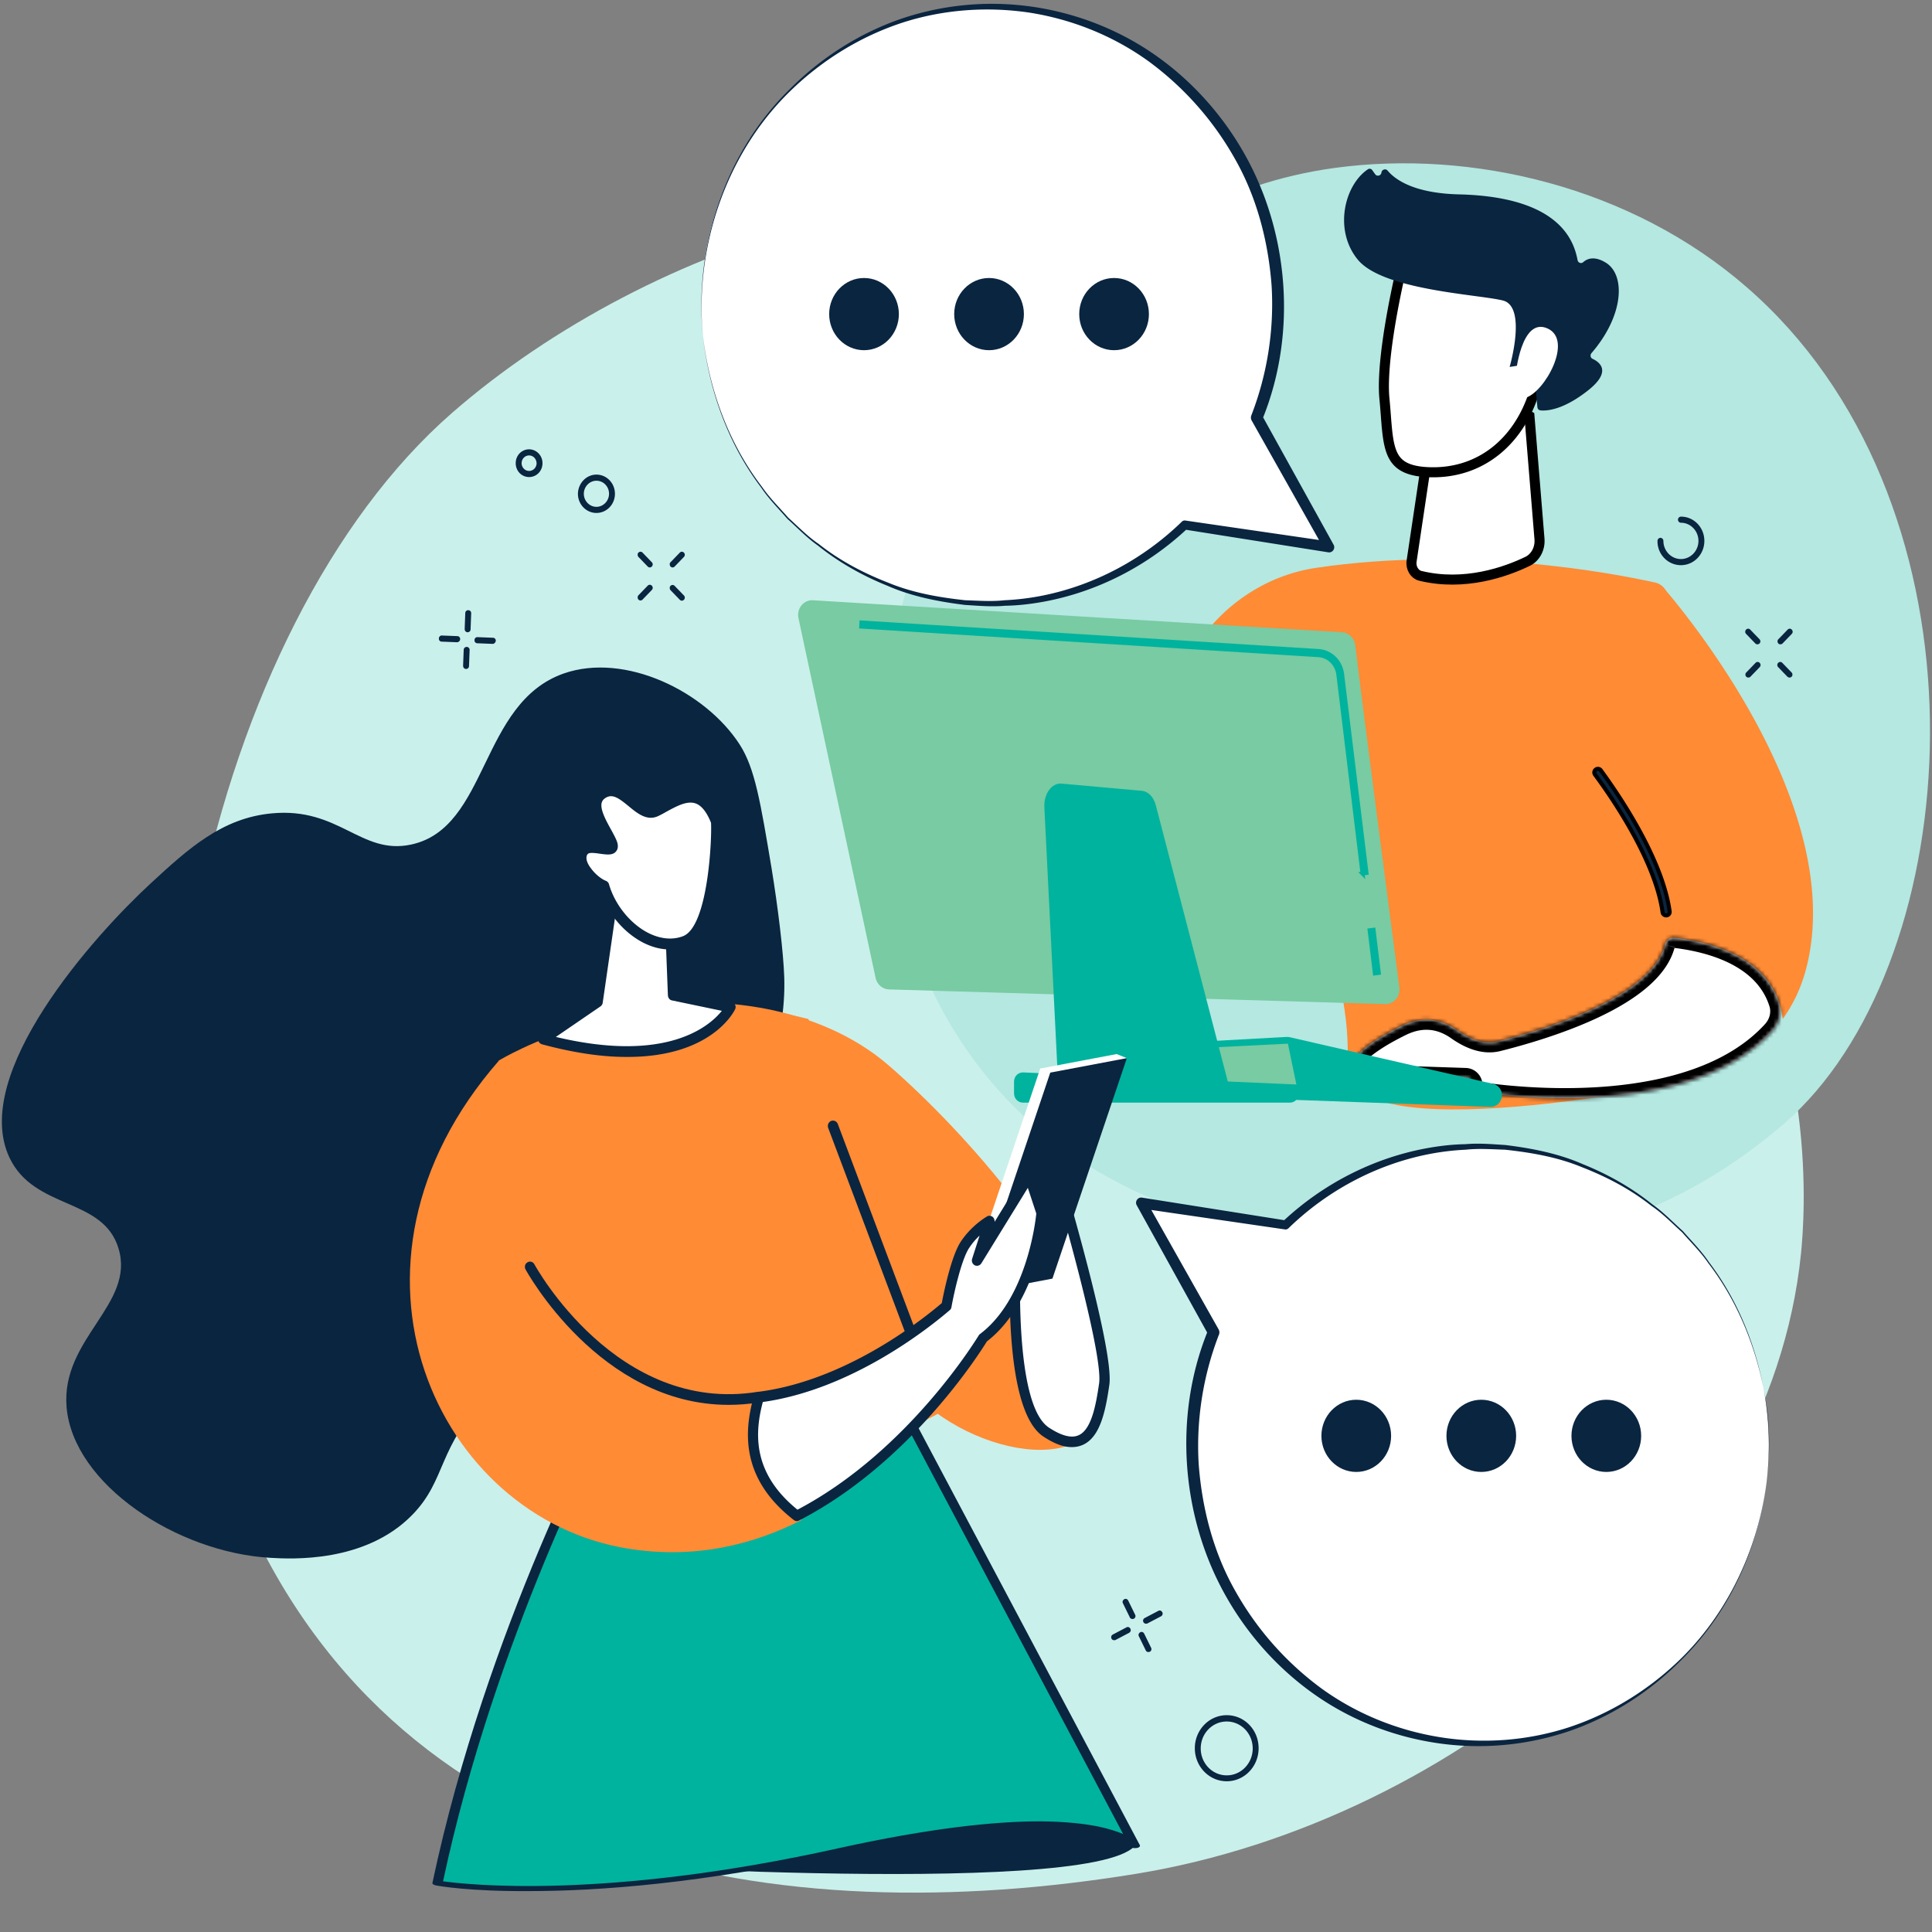 <svg width="481" height="481" fill="none" xmlns="http://www.w3.org/2000/svg">
  <rect width="100%" height="100%" fill="#808080" stroke="none"/>
  <g clip-path="url(#a)">
    <path d="M350.354 156.143c-42.647-44.075-30.442-71.698-59.657-92.11-44.902-31.38-128.726-4.367-178.187 38.794-60.588 52.91-89.166 181.783-53.578 269.171 37.892 93.076 135 109.07 224.02 94.497 79.509-12.999 157.647-77.334 165.441-154.465.833-8.378 4.608-53.57-21.667-92.517-21.716-32.142-42.549-28.435-76.372-63.37Z" fill="#CAF0EB"/>
    <path d="M166.742 146.374c0 .203.049.406.196.558l2.304 2.387a.694.694 0 0 0 1.03 0 .754.754 0 0 0 0-1.066l-2.304-2.387a.694.694 0 0 0-1.03 0c-.147.102-.196.305-.196.508ZM158.754 138.097c0 .203.049.406.196.559l2.304 2.386a.693.693 0 0 0 1.029 0 .754.754 0 0 0 0-1.066l-2.304-2.387a.695.695 0 0 0-1.029 0c-.147.102-.196.305-.196.508ZM158.754 148.71c0 .203.049.406.196.558a.693.693 0 0 0 1.029 0l2.304-2.386a.756.756 0 0 0 0-1.067.695.695 0 0 0-1.029 0l-2.304 2.387a.741.741 0 0 0-.196.508ZM166.742 140.484c0 .203.049.406.196.558a.694.694 0 0 0 1.03 0l2.304-2.386a.756.756 0 0 0 0-1.067.696.696 0 0 0-1.03 0l-2.304 2.387c-.147.101-.196.305-.196.508ZM148.491 118.161c2.549 0 4.608 2.133 4.608 4.773 0 2.641-2.059 4.774-4.608 4.774-2.549 0-4.608-2.133-4.608-4.774.049-2.64 2.108-4.773 4.608-4.773Zm0 1.524c-1.716 0-3.138 1.472-3.138 3.249 0 1.778 1.422 3.25 3.138 3.25 1.715 0 3.137-1.472 3.137-3.25 0-1.828-1.422-3.249-3.137-3.249ZM131.728 111.865c1.814 0 3.333 1.523 3.333 3.453 0 1.929-1.47 3.453-3.333 3.453-1.863 0-3.333-1.524-3.333-3.453 0-1.93 1.47-3.453 3.333-3.453Zm0 1.523c-1.03 0-1.863.864-1.863 1.93 0 1.066.833 1.929 1.863 1.929 1.029 0 1.863-.863 1.863-1.929-.049-1.117-.883-1.93-1.863-1.93Z" fill="#0A2540"/>
    <path d="M450.304 273.75c-5.343 5.839-10.441 9.597-14.412 12.593-47.059 34.986-102.696 24.779-114.51 22.291-17.451-3.656-51.225-10.765-75.637-40.52-36.912-44.989-31.176-115.875-2.549-162.641 5.245-8.581 32.941-56.058 89.167-63.675 34.068-4.62 73.725 4.672 102.451 29.654 60.343 52.301 56.029 158.071 15.49 202.298Z" fill="#B4E8E1"/>
    <path d="M412.069 145.029c-10.588-2.336-46.618-9.242-84.412-3.656-12.647 1.879-23.824 9.495-30.686 20.666-12.304 20.159-29.706 56.109-26.03 93.583l19.314 4.926s13.333-44.481 28.382-62.558c0 0 17.795 41.993 16.863 65.046-.049.66-.049 1.269-.098 1.929-2.059 22.545 85.392 4.215 85.392 4.215l-5.49-120.191c-.098-1.929-1.421-3.554-3.235-3.96Z" fill="#FF8B35"/>
    <path d="m351.443 139.679 7.141-47.766 22.197 11.705 2.493 30.544v.004c.207 2.434-1.038 4.656-2.928 5.575-5.434 2.64-15.749 6.308-26.755 3.616l-.004-.001c-1.365-.328-2.41-1.911-2.145-3.676l.001-.001Z" fill="#fff" stroke="#000" stroke-width="2.5"/>
    <path d="m381.814 98.117-.003.01c-3.881 11.814-13.112 19.644-25.459 19.451-3.14-.049-5.277-.553-6.764-1.353-1.449-.78-2.37-1.889-3.003-3.357-.651-1.511-.995-3.397-1.239-5.704a129.7 129.7 0 0 1-.315-3.675l-.006-.075c-.098-1.281-.201-2.639-.341-4.055-.545-5.519.573-13.98 1.867-21.18a232.98 232.98 0 0 1 2.469-11.875l.003-.013a213.67 213.67 0 0 1 4.48.233c3.324.205 7.781.55 12.328 1.104 4.558.556 9.16 1.318 12.792 2.348 1.819.516 3.346 1.086 4.488 1.705 1.175.637 1.768 1.233 1.985 1.71l.004.01c.649 1.395.858 3.582.704 6.257-.151 2.63-.64 5.555-1.233 8.306a104.334 104.334 0 0 1-1.826 7.145 104.4 104.4 0 0 1-.67 2.205l-.193.6-.051.153-.013.039-.003.009-.001.002Z" fill="#fff" stroke="#000" stroke-width="2.5"/>
    <path d="m377.46 91.103-1.618.254s4.412-15.081-1.716-16.553c-6.176-1.524-29.804-2.54-36.078-10.156-6.029-7.312-3.382-18.534 2.5-22.494a.785.785 0 0 1 1.127.253l.687.965c.49.66 1.47.356 1.568-.406.098-.762 1.03-1.066 1.52-.508 1.912 2.285 6.618 5.687 17.941 5.941 16.029.406 27.353 5.23 29.363 16.35.147.711.931.965 1.421.508 1.03-.914 2.843-1.574 5.638.153 4.853 2.996 4.607 12.999-3.579 22.494-.392.457-.294 1.168.245 1.422 1.863.863 4.853 3.199-1.176 7.921-6.128 4.824-10.196 5.078-11.765 4.926-.441-.051-.735-.356-.784-.813l-.932-10.003a.893.893 0 0 0-.98-.813l-3.382.56Z" fill="#0A2540"/>
    <path d="M377.359 93.236s1.324-14.37 7.892-11.476c6.569 2.894-.735 15.944-5.441 17.264l-2.451-5.788Z" fill="#fff"/>
    <path d="M414.911 233.331c1.863-13.811-11.911-34.072-17.598-41.739a12.93 12.93 0 0 1-2.549-7.668c-.147-19.549 6.226-29.704 18.922-38.133 0 0 47.549 53.214 35.833 95.918-1.274 4.621-3.235 8.582-5.686 11.984-1.912-16.097-19.902-19.651-28.922-20.362Z" fill="#FF8B35"/>
    <path d="M413.919 227.115a.907.907 0 0 0 .998.782.866.866 0 0 0 .769-.974c-1.784-12.856-12.137-28.301-17.14-35.146a.892.892 0 0 0-1.275-.171.903.903 0 0 0-.168 1.249c4.932 6.67 15.07 21.778 16.816 34.26Z" fill="#0A2540" stroke="#000"/>
    <mask id="b" fill="#fff">
      <path fill-rule="evenodd" clip-rule="evenodd" d="M416.812 233.475c-1.074-.124-2.039.684-2.293 1.735-3.388 12.996-29.282 20.954-41.542 24.031-3.593.902-7.196-.645-10.226-2.776-3.635-2.557-8.279-3.763-13.821-1.046-4.458 2.186-7.461 4.148-9.482 5.821-3.476 2.879-.965 6.267 3.546 6.417l21.882.727a1.76 1.76 0 0 1 1.702 1.76 1.71 1.71 0 0 0 1.45 1.706c8.594 1.293 53.163 6.768 73.228-15.179 1.697-1.857 2.428-4.457 1.674-6.857-3.738-11.896-17.511-15.342-26.118-16.339Z"/>
    </mask>
    <path fill-rule="evenodd" clip-rule="evenodd" d="M416.812 233.475c-1.074-.124-2.039.684-2.293 1.735-3.388 12.996-29.282 20.954-41.542 24.031-3.593.902-7.196-.645-10.226-2.776-3.635-2.557-8.279-3.763-13.821-1.046-4.458 2.186-7.461 4.148-9.482 5.821-3.476 2.879-.965 6.267 3.546 6.417l21.882.727a1.76 1.76 0 0 1 1.702 1.76 1.71 1.71 0 0 0 1.45 1.706c8.594 1.293 53.163 6.768 73.228-15.179 1.697-1.857 2.428-4.457 1.674-6.857-3.738-11.896-17.511-15.342-26.118-16.339Z" fill="#fff"/>
    <path d="m348.93 255.419 1.101 2.245-1.101-2.245Zm92.326 1.252 1.845 1.687-1.845-1.687Zm1.674-6.857-2.385.749 2.385-.749Zm-78.054 18.57-.083 2.499.083-2.499Zm-25.428-7.144 1.594 1.926-1.594-1.926Zm3.546 6.417.083-2.499-.083 2.499Zm29.983-8.416-.609-2.425.609 2.425Zm.608 2.425c6.191-1.554 15.913-4.36 24.562-8.462 4.323-2.051 8.47-4.468 11.792-7.282 3.306-2.799 5.973-6.144 6.999-10.082l-4.838-1.261c-.667 2.561-2.507 5.084-5.393 7.528-2.869 2.43-6.597 4.631-10.703 6.579-8.211 3.895-17.566 6.607-23.636 8.13l1.217 4.85Zm-9.395-7.246c-4.242-2.984-9.856-4.435-16.36-1.246l2.201 4.49c4.579-2.245 8.253-1.285 11.282.846l2.877-4.09Zm-16.36-1.246c-4.583 2.247-7.765 4.31-9.976 6.141l3.188 3.851c1.83-1.515 4.654-3.377 8.989-5.502l-2.201-4.49Zm-4.919 16.981 21.882.728.166-4.998-21.882-.727-.166 4.997Zm96.5-15.171c-9.375 10.254-24.721 14.301-39.276 15.5-14.449 1.191-27.524-.472-31.735-1.106l-.744 4.944c4.384.66 17.89 2.381 32.89 1.145 14.895-1.227 31.865-5.416 42.555-17.109l-3.69-3.374Zm-22.887-19.026c4.165.483 9.44 1.547 14.062 3.839 4.595 2.279 8.357 5.669 9.959 10.766l4.77-1.498c-2.136-6.799-7.13-11.08-12.508-13.747-5.35-2.654-11.266-3.812-15.707-4.326l-.576 4.966Zm26.577 22.4c2.216-2.425 3.27-5.933 2.214-9.293l-4.77 1.498c.452 1.44.044 3.132-1.134 4.421l3.69 3.374Zm-78.308 12.525a.74.74 0 0 1-.715-.739h5a4.261 4.261 0 0 0-4.119-4.259l-.166 4.998Zm-26.939-11.568c-1.156.957-2.03 2.134-2.377 3.509a5.085 5.085 0 0 0 .622 3.962c1.353 2.19 4.069 3.278 6.812 3.369l.166-4.997c-1.767-.059-2.563-.74-2.724-1-.045-.073-.035-.08-.028-.11.019-.074.135-.4.717-.882l-3.188-3.851Zm34.514-2.499c-2.519.632-5.34-.399-8.178-2.396l-2.877 4.09c3.221 2.265 7.606 4.327 12.272 3.156l-1.217-4.85Zm-8.29 13.328c0 2.05 1.473 3.862 3.578 4.178l.744-4.944a.79.79 0 0 1 .678.766h-5Zm52.872-34.348a.128.128 0 0 1-.053.076.522.522 0 0 1-.373.086l.576-4.966c-2.559-.297-4.519 1.591-5.011 3.631l4.861 1.173Z" fill="#000" mask="url(#b)"/>
    <path d="M373.931 272.887c-.098 1.523-1.373 2.742-2.892 2.691l-76.324-2.742c-1.176-.051-2.206-.863-2.549-2.031l-2.206-7.363c-.539-1.828.686-3.656 2.5-3.758l27.843-1.523c.245 0 .491 0 .736.051l50.686 11.628c1.372.305 2.304 1.574 2.206 3.047Z" fill="#00B39E"/>
    <path d="m322.753 269.992-2.108-10.155-28.579 1.421 1.863 8.43 28.824.304ZM337.411 160.618c1.618 13.709 8.922 69.362 10.981 85.255.294 2.234-1.422 4.215-3.579 4.113l-123.48-3.656c-1.618-.051-2.99-1.219-3.334-2.844l-19.215-89.622c-.491-2.386 1.323-4.57 3.627-4.418l131.716 7.973c1.715.101 3.088 1.472 3.284 3.199Z" fill="#78CBA2"/>
    <path d="m287.753 200.478 18.235 69.972-42.451 1.218-3.529-70.733c-.147-3.3 1.862-6.093 4.313-5.839l19.804 1.777c1.716.101 3.088 1.523 3.628 3.605Z" fill="#00B39E"/>
    <path d="M323.245 271.516c.49 1.472-.588 2.995-2.108 2.995h-66.47c-1.226 0-2.206-1.015-2.206-2.285v-2.945c0-1.32 1.029-2.335 2.304-2.285l66.47 2.946c.932 0 1.716.66 2.01 1.574Z" fill="#00B39E"/>
    <path d="m339.226 217.488.98-.152-6.078-49.559c-.392-3.097-2.843-5.484-5.834-5.687l-113.823-7.109-.049 1.016 113.823 7.109c2.549.152 4.608 2.183 4.951 4.773l6.03 49.609ZM341.965 231.486l-.973.127 1.305 10.732.973-.127-1.305-10.732Z" fill="#00B39E" stroke="#00B39E"/>
    <path d="M285.306 404.242c-.245 0-.539-.153-.637-.406-.197-.356-.05-.813.343-1.016l3.382-1.777c.343-.203.784-.051.98.355.196.356.049.813-.343 1.016l-3.382 1.777c-.147.051-.245.051-.343.051ZM277.364 408.355c-.245 0-.539-.152-.637-.406-.196-.356-.049-.813.343-1.016l3.383-1.777c.343-.203.784-.051.98.355.196.356.049.813-.343 1.016l-3.383 1.777c-.098.051-.196.051-.343.051ZM281.924 403.074c-.245 0-.539-.152-.637-.406l-1.716-3.504c-.196-.355-.049-.812.343-1.015.343-.203.784-.051.98.355l1.716 3.504c.196.355.049.812-.343 1.015-.147.051-.245.051-.343.051ZM285.896 411.3c-.245 0-.539-.152-.637-.406l-1.715-3.504c-.197-.355-.05-.812.343-1.015.343-.203.784-.051.98.355l1.716 3.504c.196.355.049.812-.343 1.015-.147 0-.246.051-.344.051ZM122.647 160.303s-.049 0 0 0l-3.823-.153c-.392 0-.736-.355-.687-.812 0-.406.344-.762.785-.711l3.823.152c.393 0 .736.356.687.813-.098.406-.393.711-.785.711ZM113.776 159.896l-3.823-.152c-.392 0-.736-.355-.687-.812 0-.407.393-.762.785-.711l3.823.152c.392 0 .736.355.687.812a.803.803 0 0 1-.785.711ZM116.423 157.408c-.441 0-.735-.355-.735-.812l.147-3.961c0-.406.343-.761.784-.711.392 0 .735.356.686.813l-.147 3.96c0 .407-.343.711-.735.711ZM116.032 166.548c-.441 0-.735-.355-.735-.812l.147-3.961c0-.406.392-.762.784-.711.392 0 .736.356.687.813l-.148 3.96c0 .407-.343.711-.735.711ZM305.41 443.473c-4.363 0-7.941-3.656-7.941-8.226 0-4.519 3.529-8.226 7.941-8.226s7.941 3.656 7.941 8.226-3.578 8.226-7.941 8.226Zm0-14.877c-3.579 0-6.471 2.995-6.471 6.702s2.892 6.703 6.471 6.703c3.578 0 6.47-2.996 6.47-6.703 0-3.707-2.892-6.702-6.47-6.702Z" fill="#0A2540"/>
    <path d="M175.011 83.683c4.118 40.826 39.461 70.48 78.873 66.214 15.931-1.726 30.098-8.733 41.078-19.194l35.931 5.484-17.99-32.193c4.363-10.968 6.177-23.205 4.902-35.798-4.117-40.825-39.412-70.479-78.872-66.214-39.412 4.266-68.039 40.876-63.922 81.701Z" fill="#fff"/>
    <path d="M196.529 22.293c7.794-7.87 17.304-13.963 27.696-17.569a70.392 70.392 0 0 1 32.451-3.097c10.882 1.523 21.47 5.535 30.637 11.882 9.167 6.347 16.912 14.878 22.5 24.78 11.078 19.577 13.102 44.593 4.641 65.7-.057.142-.264.11-.276-.042-.012-.155.196-.218.271-.081l17.521 31.661.048.087c.519.936-.266 2.059-1.323 1.894l-35.449-5.619c-.106-.017-.116-.165-.014-.196.102-.031.176.097.098.169-9.897 9.182-22.176 15.421-35.174 17.883-3.284.609-6.617 1.016-9.951 1.066-3.333.305-6.666 0-9.951-.203-6.568-.812-13.186-2.082-19.314-4.773-6.176-2.488-12.058-5.789-17.303-10.003-2.746-1.93-5.098-4.418-7.598-6.652-2.206-2.539-4.608-4.925-6.52-7.769-8.186-10.815-12.99-24.12-14.51-37.677-2.304-22.443 5.637-45.852 21.52-61.44Zm-6.814 98.915c1.912 2.793 4.314 5.129 6.52 7.667 2.5 2.235 4.804 4.672 7.598 6.551 5.245 4.163 11.176 7.261 17.304 9.647 6.127 2.539 12.647 3.656 19.166 4.367 3.285.102 6.569.356 9.804 0a63.242 63.242 0 0 0 9.755-1.218c12.843-2.641 24.853-9.089 34.363-18.331.216-.224.524-.337.833-.305l34.804 5.066a.733.733 0 1 1-.744 1.086l-17.491-31.033a1.513 1.513 0 0 1-.098-1.269c3.97-10.206 5.735-21.377 5.049-32.396-.834-10.968-3.677-21.936-9.118-31.482a76.645 76.645 0 0 0-21.47-24.272c-8.775-6.347-19.02-10.46-29.657-12.136-10.54-1.574-21.52-.812-31.814 2.54-10.294 3.401-19.804 9.24-27.696 16.908-15.883 15.386-23.971 38.642-21.814 61.085 1.618 13.558 6.471 26.811 14.706 37.525Z" fill="#0A2540"/>
    <path d="M215.11 87.187c4.792 0 8.677-4.024 8.677-8.987 0-4.964-3.885-8.988-8.677-8.988s-8.676 4.024-8.676 8.987c0 4.964 3.884 8.988 8.676 8.988ZM246.239 87.187c4.792 0 8.676-4.024 8.676-8.987 0-4.964-3.884-8.988-8.676-8.988s-8.677 4.024-8.677 8.987c0 4.964 3.885 8.988 8.677 8.988ZM277.364 87.187c4.792 0 8.676-4.024 8.676-8.987 0-4.964-3.884-8.988-8.676-8.988s-8.676 4.024-8.676 8.987c0 4.964 3.884 8.988 8.676 8.988Z" fill="#0A2540"/>
    <path d="M439.962 351.992c-4.117-40.825-39.412-70.48-78.823-66.214-15.932 1.726-30.098 8.733-41.079 19.194l-35.931-5.484 17.99 32.142c-4.363 10.968-6.176 23.205-4.902 35.798 4.118 40.825 39.461 70.479 78.873 66.214 39.411-4.265 68.039-40.825 63.872-81.65Z" fill="#fff"/>
    <path d="M418.491 413.382c-7.794 7.87-17.304 13.964-27.696 17.569a70.389 70.389 0 0 1-32.451 3.097c-10.882-1.523-21.47-5.534-30.637-11.882-9.167-6.347-16.912-14.877-22.5-24.779-11.078-19.578-13.102-44.593-4.641-65.701.057-.141.264-.109.276.043.012.155-.196.217-.271.081l-17.521-31.662-.048-.087c-.519-.936.266-2.059 1.323-1.893l35.449 5.618c.106.017.116.165.014.196-.102.032-.176-.096-.098-.169 9.897-9.181 22.176-15.421 35.174-17.883 3.284-.609 6.617-1.015 9.951-1.066 3.333-.305 6.666 0 9.951.203 6.568.813 13.186 2.082 19.313 4.773 6.177 2.488 12.059 5.789 17.304 10.003 2.745 1.93 5.098 4.418 7.598 6.652 2.206 2.539 4.608 4.926 6.52 7.769 8.186 10.816 12.99 24.12 14.51 37.677 2.304 22.444-5.686 45.852-21.52 61.441Zm6.814-98.915c-1.912-2.792-4.314-5.128-6.52-7.667-2.5-2.234-4.804-4.672-7.598-6.55-5.245-4.164-11.176-7.262-17.304-9.648-6.127-2.539-12.647-3.656-19.166-4.367-3.285-.102-6.569-.355-9.804 0-3.284.152-6.52.559-9.755 1.219-12.843 2.64-24.853 9.089-34.363 18.33a1.014 1.014 0 0 1-.833.305l-34.804-5.066a.733.733 0 1 1 .744-1.085l17.491 31.032c.218.386.253.854.098 1.269-3.97 10.207-5.735 21.378-5.049 32.397.834 10.967 3.677 21.935 9.118 31.482a76.644 76.644 0 0 0 21.47 24.271c8.775 6.347 19.02 10.46 29.657 12.136 10.589 1.676 21.618.863 31.912-2.488 10.294-3.402 19.804-9.242 27.696-16.909 15.833-15.386 23.971-38.642 21.814-61.085-1.716-13.609-6.569-26.862-14.804-37.576Z" fill="#0A2540"/>
    <path d="M399.915 366.463c4.792 0 8.676-4.024 8.676-8.987 0-4.964-3.884-8.988-8.676-8.988s-8.677 4.024-8.677 8.988c0 4.963 3.885 8.987 8.677 8.987ZM368.79 366.463c4.792 0 8.676-4.024 8.676-8.987 0-4.964-3.884-8.988-8.676-8.988s-8.677 4.024-8.677 8.988c0 4.963 3.885 8.987 8.677 8.987ZM337.661 366.463c4.792 0 8.676-4.024 8.676-8.987 0-4.964-3.884-8.988-8.676-8.988s-8.677 4.024-8.677 8.988c0 4.963 3.885 8.987 8.677 8.987ZM163.246 315.689c-.883 3.453-2.746 8.429-6.961 12.238-5.392 4.874-30.637 15.487-35.049 19.904-12.353 12.39-10 20.515-18.579 29.299-11.715 12.034-30.147 11.019-35.343 10.714-23.235-1.32-49.068-18.28-50.735-37.474-1.47-17.112 17.108-25.592 12.941-39.505-3.823-12.846-20.931-9.546-27.157-22.646-9.853-20.87 21.177-55.399 35.05-68.195 9.558-8.835 17.891-16.35 30.195-17.518 16.863-1.625 22.206 10.41 34.706 7.769 19.363-4.113 17.059-35.239 38.039-42.602 15.245-5.332 35.295 4.468 43.824 17.721 3.774 5.89 5.147 14.218 7.941 30.924 1.52 9.292 2.941 20.768 3.137 27.115.932 31.126-24.411 63.116-32.009 72.256ZM131.973 463.249s138.48 9.495 150.539-3.656c0 0-5-9.851-36.079-11.07-31.029-1.218-114.46 14.726-114.46 14.726Z" fill="#0A2540"/>
    <path d="M152.12 350.32s-29.608 54.433-43.186 118.565c0 0 35.196 6.347 100.098-8.023 64.902-14.471 73.48-1.269 73.48-1.269l-59.118-111.508-71.274 2.235Z" fill="#00B39E"/>
    <path d="M108.49 469.393c-.539-.102-.882-.356-.833-.61 13.431-63.471 42.941-118.108 43.235-118.666.147-.254.589-.457 1.177-.457l71.225-2.235c.637 0 1.177.153 1.324.457l59.166 111.508c.147.304-.245.66-.882.711-.686.101-1.373-.102-1.569-.407-.049-.101-1.715-2.437-8.872-3.91-8.971-1.878-27.157-2.437-62.843 5.484-34.706 7.719-60.883 9.547-77.892 9.547-14.706.101-22.549-1.27-23.236-1.422Zm165.098-14.624c2.598.558 4.559 1.219 6.03 1.828l-57.206-107.902-69.265 2.132c-2.794 5.23-30 57.328-42.843 117.55 5.931.813 40.294 4.672 98.186-8.175 23.187-5.128 39.314-6.753 50.392-6.753 6.471.05 11.226.609 14.706 1.32Z" fill="#0A2540"/>
    <path d="M177.02 249.729s25.735-.558 44.313 15.589c18.579 16.147 48.236 49 53.187 76.217 5 27.217-30.049 22.799-47.059 5.332-16.961-17.366-50.441-97.138-50.441-97.138Z" fill="#FF8B35"/>
    <path d="M124.176 264.048s34.166-21.123 77.059-10.358l36.568 84.24c2.304 5.281.245 11.526-4.706 14.268-12.402 6.804-39.264 16.148-84.853 7.211-7.353-1.422-12.99-7.617-13.97-15.335l-10.098-80.026Z" fill="#FF8B35"/>
    <path d="M262.754 291.164s13.382 44.785 12.156 53.418c-1.274 8.632-3.235 19.193-14.411 11.983-11.128-7.21-7.108-53.367-7.108-53.367l9.363-12.034Z" fill="#fff"/>
    <path d="M259.813 357.682c-11.666-7.566-7.892-52.707-7.745-54.637 0-.253.098-.507.294-.71l9.412-12.035c.294-.355.785-.558 1.226-.457.441.102.833.457.98.914.539 1.828 13.481 45.192 12.206 54.028-.931 6.398-2.206 12.846-6.471 14.877a6.589 6.589 0 0 1-2.794.61c-2.059.051-4.411-.813-7.108-2.59Zm-5.196-53.976c-1.078 12.897-1.96 46.258 6.569 51.742 3.186 2.082 5.686 2.691 7.451 1.828 3.088-1.473 4.216-7.414 5-12.847.931-6.449-7.353-36.661-11.422-50.473l-7.598 9.75Z" fill="#0A2540"/>
    <path d="m243 321.935-2.5-1.016 18.48-54.89 19.02-3.605 2.549 1.015L243 321.935Z" fill="#fff"/>
    <path d="M262.02 318.33 243 321.935l18.48-54.891 19.069-3.605-18.529 54.891ZM226.822 333.258c.147 0 .294-.051.441-.101.638-.254.981-1.016.736-1.727l-19.412-51.59a1.294 1.294 0 0 0-1.667-.762c-.637.254-.98 1.016-.735 1.727l19.412 51.59c.245.558.735.863 1.225.863Z" fill="#0A2540"/>
    <path d="M188.933 347.831c-5.98.762-12.206.61-18.431-.914-33.628-8.225-23.432-64.081-23.432-64.081l-22.843-18.787c-44.902 51.336-15.245 113.944 32.157 121.51 16.52 2.641 31.029-.914 43.235-7.159-13.382-10.41-12.843-22.901-10.686-30.569Z" fill="#FF8B35"/>
    <path d="m259.277 301.878-2.99-9.242-13.04 21.124 3.089-9.75s-3.628 2.031-6.177 5.941c-2.451 3.809-4.461 14.523-4.559 15.183-5.735 4.925-24.755 19.905-46.715 22.647-2.157 7.667-3.873 19.194 9.509 29.552 29.02-14.878 46.373-44.278 46.373-44.278 12.794-9.648 14.51-31.177 14.51-31.177Z" fill="#fff"/>
    <path d="M197.659 378.45c-13.725-10.612-12.255-22.748-9.951-30.974.147-.508.588-.863 1.079-.965 21.274-2.691 39.951-17.213 45.686-22.088.441-2.387 2.304-11.527 4.657-15.183 2.696-4.163 6.47-6.296 6.617-6.397a1.229 1.229 0 0 1 1.422.152c.343.304.49.762.441 1.219l7.549-12.289c.245-.406.736-.66 1.226-.609.49.051.882.406 1.078.914l2.99 9.242c.049.152.098.355.049.507-.049.914-1.911 22.038-14.804 31.99-1.715 2.793-19.117 30.365-46.764 44.583a1.275 1.275 0 0 1-.589.152c-.196 0-.49-.101-.686-.254Zm58.236-82.716-11.569 18.787a1.288 1.288 0 0 1-1.618.508 1.367 1.367 0 0 1-.686-1.625l1.863-5.788a16.938 16.938 0 0 0-2.647 3.148c-1.863 2.894-3.677 10.866-4.363 14.674a1.212 1.212 0 0 1-.441.762c-5.392 4.621-24.461 19.753-46.52 22.85-2.059 7.82-2.598 17.721 8.628 26.811 27.892-14.675 44.951-43.161 45.147-43.415.098-.153.196-.254.343-.356 11.421-8.632 13.725-27.521 13.97-29.958l-2.107-6.398Z" fill="#0A2540"/>
    <path d="M181.382 349.761c2.5 0 5.049-.203 7.696-.609.686-.102 1.177-.813 1.079-1.524-.098-.71-.785-1.218-1.471-1.117-35.147 5.687-55.441-31.38-55.637-31.736-.343-.66-1.128-.863-1.716-.507-.637.355-.833 1.167-.49 1.777.196.355 18.431 33.716 50.539 33.716Z" fill="#0A2540"/>
    <path d="m166.872 230.129.686 17.62 14.314 2.945s-8.628 18.128-46.618 7.972l13.529-9.241 3.481-24.221 14.608 4.925Z" fill="#fff"/>
    <path d="M134.91 259.986a1.36 1.36 0 0 1-.931-1.066c-.098-.508.147-1.015.539-1.32l13.088-8.937 3.431-23.662c.05-.407.295-.711.589-.914a1.341 1.341 0 0 1 1.078-.153l14.608 4.926c.49.152.882.66.882 1.218l.638 16.605 13.284 2.742c.392.101.735.355.882.711.196.355.196.812 0 1.167-.294.61-5.931 11.832-26.715 11.832-5.834.05-12.893-.864-21.373-3.149Zm32.402-10.917c-.588-.101-.98-.609-1.029-1.269l-.638-16.706-12.304-4.164-3.284 22.698c-.049.355-.245.711-.539.914l-11.128 7.616c27.647 6.601 38.285-2.691 41.324-6.499l-12.402-2.59Z" fill="#0A2540"/>
    <path d="M178.192 204.588c-3.823-10.511-10.588-4.671-14.902-2.59-4.313 2.082-8.088-7.21-12.99-4.569-4.902 2.64 1.03 9.647 2.059 12.643.98 3.047-4.657 0-6.667 1.371-1.323.914-1.568 3.047.295 5.586 1.176 1.574 2.892 3.046 4.362 3.605 2.696 9.191 12.206 16.807 20.098 13.71 7.941-3.098 7.892-29.4 7.745-29.756Z" fill="#fff"/>
    <path d="M160.155 234.699c-4.951-2.539-9.069-7.515-10.882-13.1-1.52-.762-3.187-2.184-4.314-3.758-1.569-2.183-1.716-3.91-1.52-4.976.196-1.066.736-1.93 1.569-2.488 1.274-.863 3.088-.61 4.706-.356.392.051.931.153 1.323.153-.245-.61-.686-1.422-1.176-2.285-1.471-2.692-3.284-5.992-2.5-8.785.343-1.219 1.176-2.183 2.402-2.894 3.284-1.777 6.127.558 8.382 2.437 2.059 1.727 3.432 2.742 4.657 2.133.588-.254 1.225-.61 1.863-1.016 2.745-1.574 6.225-3.503 9.51-2.183 2.254.863 3.921 2.996 5.245 6.55.245.66.147 7.921-.785 14.523-1.323 9.8-3.97 15.487-7.745 16.959a11.723 11.723 0 0 1-4.215.762c-2.108 0-4.314-.559-6.52-1.676Zm13.137-34.63c-2.206-.863-4.951.711-7.402 2.031-.686.406-1.372.762-2.01 1.066-2.794 1.321-5.196-.66-7.353-2.437-2.352-1.93-3.921-3.097-5.588-2.183-.833.457-1.029.964-1.127 1.269-.49 1.676 1.127 4.57 2.304 6.703.637 1.168 1.225 2.234 1.519 3.097.392 1.168.098 1.93-.245 2.336-.833 1.066-2.353.812-3.97.609-.981-.152-2.451-.355-2.942-.051-.245.153-.392.407-.441.762-.147.762.245 1.828 1.079 2.894.98 1.371 2.549 2.692 3.774 3.149.343.152.637.457.736.863 1.47 5.078 5.294 9.8 9.754 12.085 2.108 1.066 5.344 2.082 8.677.812 6.274-2.437 7.206-24.424 6.961-28.232-1.03-2.59-2.304-4.215-3.726-4.773ZM443.246 160.408c.196 0 .392-.05.539-.203l2.304-2.386a.756.756 0 0 0 0-1.067.695.695 0 0 0-1.029 0l-2.304 2.387a.754.754 0 0 0 0 1.066c.098.153.294.203.49.203ZM435.254 168.685c.196 0 .392-.051.539-.203l2.304-2.386a.756.756 0 0 0 0-1.067.696.696 0 0 0-1.03 0l-2.303 2.387a.753.753 0 0 0 0 1.066.733.733 0 0 0 .49.203ZM445.499 168.685c.196 0 .392-.051.539-.203a.754.754 0 0 0 0-1.066l-2.304-2.387a.695.695 0 0 0-1.029 0 .756.756 0 0 0 0 1.067l2.304 2.386c.147.102.294.203.49.203ZM437.511 160.408c.196 0 .392-.05.539-.203a.754.754 0 0 0 0-1.066l-2.304-2.387a.695.695 0 0 0-1.029 0 .756.756 0 0 0 0 1.067l2.304 2.386a.686.686 0 0 0 .49.203ZM418.49 140.707c3.236 0 5.834-2.692 5.834-6.043s-2.598-6.042-5.834-6.042c-.392 0-.735.355-.735.761s.343.762.735.762c2.402 0 4.363 2.031 4.363 4.519s-1.961 4.519-4.363 4.519-4.362-2.031-4.362-4.519c0-.406-.344-.762-.736-.762s-.735.356-.735.762c-.049 3.351 2.598 6.043 5.833 6.043Z" fill="#0A2540"/>
  </g>
  <defs>
    <clipPath id="a">
      <path fill="#fff" transform="translate(.5 .916)" d="M0 0h480v480H0z"/>
    </clipPath>
  </defs>
</svg>